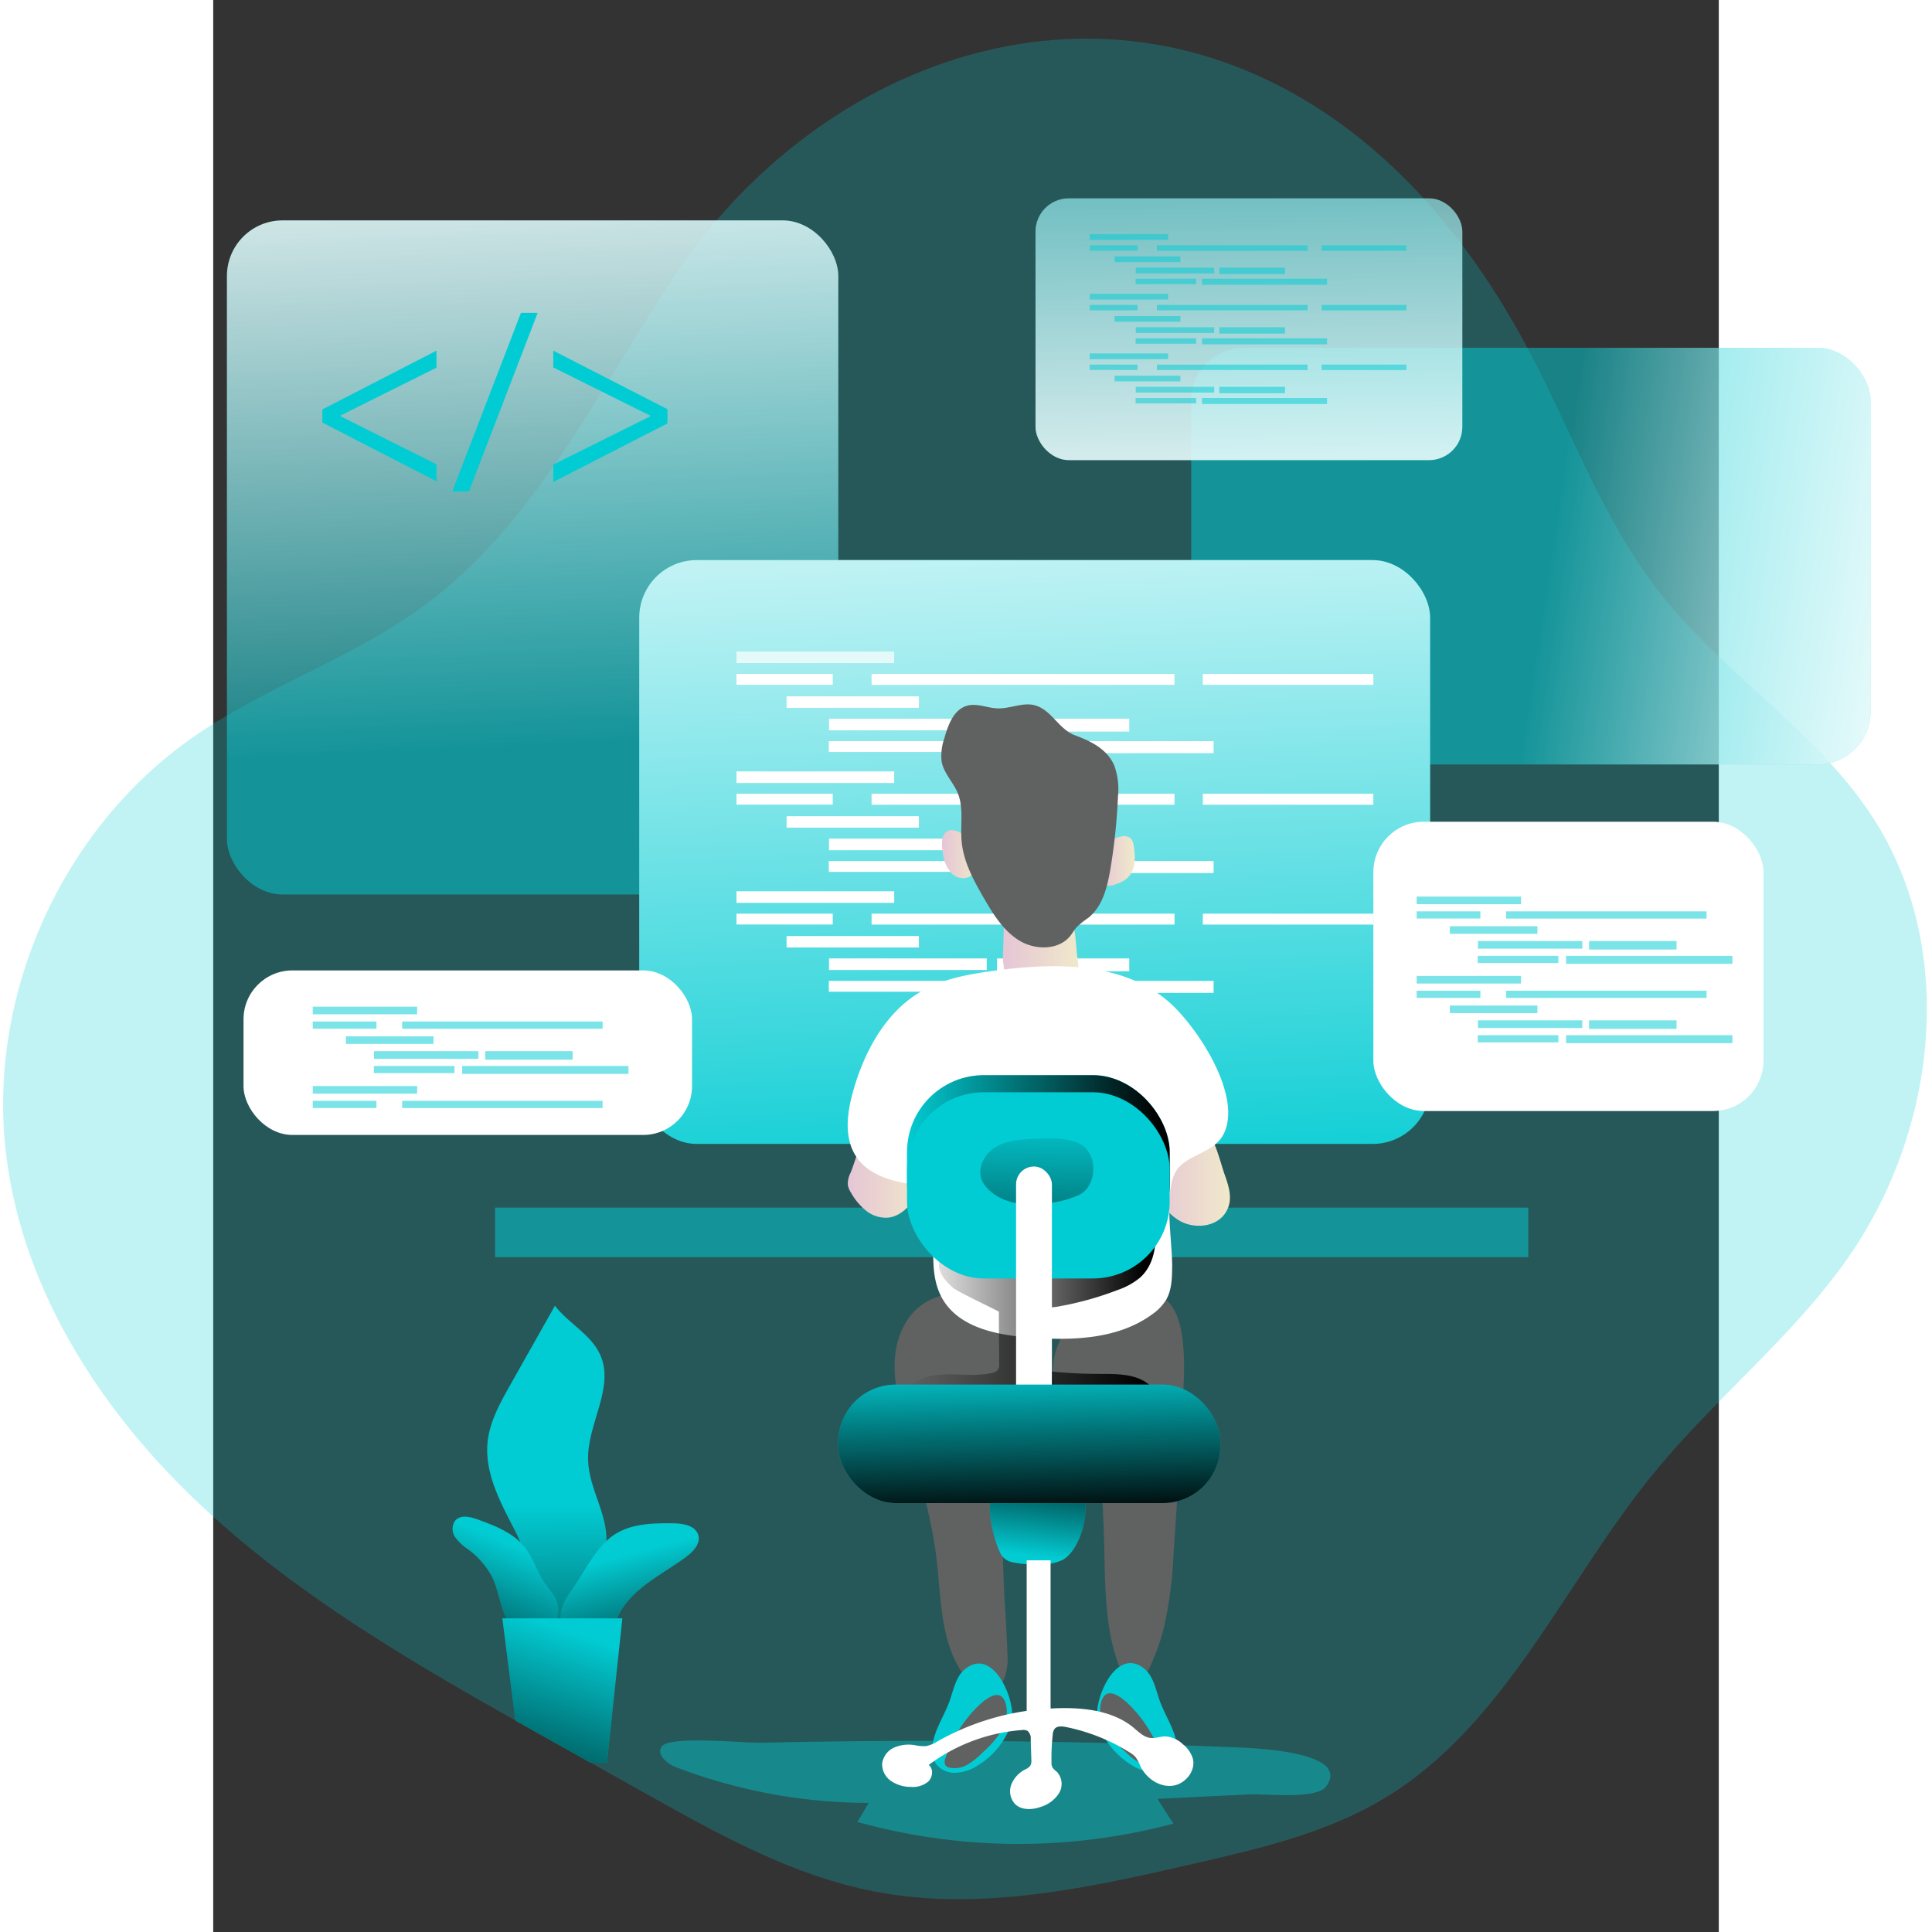 <?xml version="1.0" encoding="UTF-8"?>
<svg class="illustration styles_illustrationTablet__1DWOa" width="700" height="700" data-name="Layer 1" version="1.1" viewBox="0 0 724.517 929.719" xmlns="http://www.w3.org/2000/svg" xmlns:xlink="http://www.w3.org/1999/xlink">
<rect x="0" y="0" width="724.517" height="929.719" fill="#333333" stroke="none"/>
<defs>
<linearGradient id="d" x1="200.4" x2="193.36" y1="156.09" y2=".32" gradientTransform="rotate(180 198.54 115.08)" gradientUnits="userSpaceOnUse">
<stop stop-color="#fff" stop-opacity="0" offset="0"/>
<stop stop-color="#fff" offset=".95"/>
</linearGradient>
<linearGradient id="am" x1="420.79" x2="518.18" y1="115.42" y2="130.09" gradientTransform="matrix(-2.203 0 0 -2.203 283.72 -14.73)" xlink:href="#d"/>
<linearGradient id="ab" x1="354" x2="355.76" y1="-18.75" y2="124.99" gradientTransform="matrix(-2.203 0 0 -2.203 283.72 -14.73)" xlink:href="#d"/>
<linearGradient id="s" x1="311.92" x2="302.53" y1="260.14" y2="55.38" gradientTransform="matrix(-2.203 0 0 -2.203 283.7 -14.73)" xlink:href="#d"/>
<linearGradient id="a" x1="261.62" x2="259.72" y1="383.07" y2="281.75" gradientTransform="matrix(1,0,0,-1,-82.88,448.43)" gradientUnits="userSpaceOnUse">
<stop stop-color="#fff" stop-opacity="0" offset="0"/>
<stop stop-color="#fff" offset=".99"/>
</linearGradient>
<linearGradient id="l" x1="255" x2="253.1" y1="383.18" y2="281.87" gradientTransform="matrix(2.203 0 0 2.203 -101.11 18.585)" xlink:href="#a"/>
<linearGradient id="k" x1="307.07" x2="305.17" y1="382.22" y2="280.9" gradientTransform="matrix(2.203 0 0 2.203 -101.11 18.585)" xlink:href="#a"/>
<linearGradient id="j" x1="364.93" x2="363.04" y1="381.12" y2="279.82" gradientTransform="matrix(2.203 0 0 2.203 -101.11 18.585)" xlink:href="#a"/>
<linearGradient id="i" x1="269.97" x2="268.07" y1="382.9" y2="281.59" gradientTransform="matrix(2.203 0 0 2.203 -101.11 18.585)" xlink:href="#a"/>
<linearGradient id="aw" x1="282.11" x2="280.2" y1="382.69" y2="281.37" gradientTransform="matrix(2.203 0 0 2.203 -101.11 18.585)" xlink:href="#a"/>
<linearGradient id="av" x1="316" x2="314.11" y1="382.05" y2="280.73" gradientTransform="matrix(2.203 0 0 2.203 -101.11 18.585)" xlink:href="#a"/>
<linearGradient id="au" x1="278.22" x2="276.32" y1="382.75" y2="281.44" gradientTransform="matrix(2.203 0 0 2.203 -101.11 18.585)" xlink:href="#a"/>
<linearGradient id="at" x1="321.5" x2="319.61" y1="381.94" y2="280.63" gradientTransform="matrix(2.203 0 0 2.203 -101.11 18.585)" xlink:href="#a"/>
<linearGradient id="as" x1="261.62" x2="259.72" y1="356.88" y2="255.56" gradientTransform="matrix(2.203 0 0 2.203 -101.11 18.585)" xlink:href="#a"/>
<linearGradient id="ar" x1="255" x2="253.1" y1="357.01" y2="255.69" gradientTransform="matrix(2.203 0 0 2.203 -101.11 18.585)" xlink:href="#a"/>
<linearGradient id="aq" x1="307.07" x2="305.17" y1="356.03" y2="254.71" gradientTransform="matrix(2.203 0 0 2.203 -101.11 18.585)" xlink:href="#a"/>
<linearGradient id="ap" x1="364.93" x2="363.04" y1="354.95" y2="253.63" gradientTransform="matrix(2.203 0 0 2.203 -101.11 18.585)" xlink:href="#a"/>
<linearGradient id="ao" x1="269.97" x2="268.07" y1="356.73" y2="255.41" gradientTransform="matrix(2.203 0 0 2.203 -101.11 18.585)" xlink:href="#a"/>
<linearGradient id="an" x1="282.11" x2="280.2" y1="356.5" y2="255.18" gradientTransform="matrix(2.203 0 0 2.203 -101.11 18.585)" xlink:href="#a"/>
<linearGradient id="al" x1="316" x2="314.11" y1="355.87" y2="254.55" gradientTransform="matrix(2.203 0 0 2.203 -101.11 18.585)" xlink:href="#a"/>
<linearGradient id="ak" x1="278.22" x2="276.32" y1="356.57" y2="255.26" gradientTransform="matrix(2.203 0 0 2.203 -101.11 18.585)" xlink:href="#a"/>
<linearGradient id="aj" x1="321.5" x2="319.61" y1="355.77" y2="254.45" gradientTransform="matrix(2.203 0 0 2.203 -101.11 18.585)" xlink:href="#a"/>
<linearGradient id="ai" x1="261.62" x2="259.72" y1="330.7" y2="229.39" gradientTransform="matrix(2.203 0 0 2.203 -101.11 18.585)" xlink:href="#a"/>
<linearGradient id="ah" x1="255" x2="253.1" y1="330.83" y2="229.51" gradientTransform="matrix(2.203 0 0 2.203 -101.11 18.585)" xlink:href="#a"/>
<linearGradient id="ag" x1="307.07" x2="305.17" y1="329.85" y2="228.54" gradientTransform="matrix(2.203 0 0 2.203 -101.11 18.585)" xlink:href="#a"/>
<linearGradient id="af" x1="364.93" x2="363.04" y1="328.77" y2="227.45" gradientTransform="matrix(2.203 0 0 2.203 -101.11 18.585)" xlink:href="#a"/>
<linearGradient id="ae" x1="269.97" x2="268.07" y1="330.55" y2="229.23" gradientTransform="matrix(2.203 0 0 2.203 -101.11 18.585)" xlink:href="#a"/>
<linearGradient id="ad" x1="282.11" x2="280.2" y1="330.32" y2="229" gradientTransform="matrix(2.203 0 0 2.203 -101.11 18.585)" xlink:href="#a"/>
<linearGradient id="ac" x1="316" x2="314.11" y1="329.68" y2="228.36" gradientTransform="matrix(2.203 0 0 2.203 -101.11 18.585)" xlink:href="#a"/>
<linearGradient id="aa" x1="278.22" x2="276.32" y1="330.39" y2="229.07" gradientTransform="matrix(2.203 0 0 2.203 -101.11 18.585)" xlink:href="#a"/>
<linearGradient id="z" x1="321.5" x2="319.61" y1="329.58" y2="228.26" gradientTransform="matrix(2.203 0 0 2.203 -101.11 18.585)" xlink:href="#a"/>
<linearGradient id="c" x1="333.51" x2="350.87" y1="249.74" y2="249.74" gradientUnits="userSpaceOnUse">
<stop stop-color="#e5c6d6" offset="0"/>
<stop stop-color="#ead4d0" offset=".42"/>
<stop stop-color="#f0e9cb" offset="1"/>
</linearGradient>
<linearGradient id="y" x1="267.38" x2="284.32" y1="249.25" y2="249.25" gradientTransform="matrix(2.203 0 0 2.203 -283.7 14.73)" xlink:href="#c"/>
<linearGradient id="x" x1="322.22" x2="330.07" y1="181.36" y2="181.36" gradientTransform="matrix(2.203 0 0 2.203 -283.7 14.73)" xlink:href="#c"/>
<linearGradient id="w" x1="287.94" x2="295.96" y1="179.86" y2="179.86" gradientTransform="matrix(2.203 0 0 2.203 -283.7 14.73)" xlink:href="#c"/>
<linearGradient id="v" x1="301.28" x2="317.79" y1="200.39" y2="200.39" gradientTransform="matrix(2.203 0 0 2.203 -283.7 14.73)" xlink:href="#c"/>
<linearGradient id="b" x1="280.58" x2="334.7" y1="279.54" y2="279.54" gradientUnits="userSpaceOnUse">
<stop stop-color="#010101" stop-opacity="0" offset="0"/>
<stop stop-color="#010101" offset=".95"/>
</linearGradient>
<linearGradient id="u" x1="197.45" x2="254.83" y1="246.75" y2="246.75" gradientTransform="matrix(2.203 0 0 2.203 -101.11 18.585)" xlink:href="#b"/>
<linearGradient id="t" x1="308.92" x2="307.82" y1="236.45" y2="294.75" gradientTransform="matrix(2.203 0 0 2.203 -283.7 14.73)" xlink:href="#b"/>
<linearGradient id="r" x1="307.68" x2="310.76" y1="333.3" y2="306.9" gradientTransform="matrix(2.203 0 0 2.203 -283.7 14.73)" xlink:href="#b"/>
<linearGradient id="q" x1="306.62" x2="307.5" y1="291.13" y2="326.77" gradientTransform="matrix(-2.203 0 0 -2.203 283.7 -14.752)" xlink:href="#b"/>
<linearGradient id="p" x1="201.67" x2="201.96" y1="322.04" y2="395.67" gradientTransform="matrix(2.203 0 0 2.203 -283.7 14.73)" xlink:href="#b"/>
<linearGradient id="o" x1="218.42" x2="227.8" y1="332.91" y2="369" gradientTransform="matrix(2.203 0 0 2.203 -283.7 14.73)" xlink:href="#b"/>
<linearGradient id="n" x1="194.82" x2="178.98" y1="330.93" y2="369.35" gradientTransform="matrix(2.203 0 0 2.203 -283.7 14.73)" xlink:href="#b"/>
<linearGradient id="m" x1="207.73" x2="189.25" y1="349.86" y2="403.54" gradientTransform="matrix(2.203 0 0 2.203 -283.7 14.73)" xlink:href="#b"/>
<linearGradient id="h" x1="200.4" x2="193.36" y1="156.09" y2=".32" gradientTransform="matrix(-2.203 0 0 -2.203 283.7 -14.73)" gradientUnits="userSpaceOnUse" xlink:href="#d"/>
<linearGradient id="g" x1="261.62" x2="259.72" y1="383.07" y2="281.75" gradientTransform="matrix(2.203 0 0 -2.203 -283.7 1006.5)" gradientUnits="userSpaceOnUse" xlink:href="#a"/>
<linearGradient id="f" x1="333.51" x2="350.87" y1="249.74" y2="249.74" gradientTransform="matrix(2.203 0 0 2.203 -283.7 14.73)" gradientUnits="userSpaceOnUse" xlink:href="#c"/>
<linearGradient id="e" x1="280.58" x2="334.7" y1="279.54" y2="279.54" gradientTransform="matrix(2.203 0 0 2.203 -283.7 14.73)" gradientUnits="userSpaceOnUse" xlink:href="#b"/>
</defs>
<path d="m786.81 605.14c-26.59 38.134-63.887 67.478-93.386 103.54-43.311 52.872-71.334 121.52-129.98 156.79-27.736 16.655-59.834 24.101-91.293 31.327-50.559 11.632-102.95 23.264-153.9 13.438-39.059-7.512-74.506-27.207-109.23-46.638l-27.472-15.421c-6.058-3.437-12.183-6.807-18.307-10.244l-17.844-10.002c-52.388-29.52-104.44-60.318-148.59-101.01-49.193-45.162-88.297-104.6-96.426-170.98-9.429-76.709 26.656-157.27 90.147-201.36 34.83-24.233 76.356-37.716 110.57-62.852 53.996-39.654 83.714-103.08 120.79-158.79 68.712-103.3 200.85-152.73 312.12-79.308 43.245 28.507 75.96 70.849 99.995 116.76 20.312 38.707 35.248 80.696 62.257 115.06 30.842 39.258 75.74 66.443 102.73 108.45 40.425 62.874 30.644 149.85-12.183 211.22z" fill="#02ccd3" opacity=".24" stroke-width="2.203" style="isolation:isolate"/>
<path d="m216.07 840.2c-3.238 3.547 2.071 8.482 6.609 10.2a260.2 260.2 0 0 0 92.747 17.183l-5.397 9.187a289.52 289.52 0 0 0 152.01 0.793l-7.667-11.896 44.523-2.203c7.072-0.33 31.878 2.578 36.57-3.701 13.504-18.087-41.461-18.792-47.365-19.034q-87.966-3.679-176.04-2.842-24.013 0.22-48.026 0.771c-7.578 0.264-43.245-3.481-47.96 1.542z" fill="#02ccd3" opacity=".42" stroke-width="2.203" style="isolation:isolate"/>
<path d="m466.38 677.2q-1.784 35.248-4.252 70.629a201.27 201.27 0 0 1 -4.626 35.424 103.21 103.21 0 0 1 -7.314 20.069c-1.344 2.754-3.26 5.75-6.279 6.058-3.811 0.397-6.455-3.679-7.821-7.27-6.807-17.624-6.807-36.922-7.248-55.78q-0.375-14.628-1.168-29.278c-0.639-11.786-1.917-24.542-9.892-33.265-2.423-2.644-5.375-4.803-7.755-7.512-9.715-11.015-6.807-29.586 3.657-39.963 8.129-8.041 31.723-18.66 43.113-12.006 13.526 7.887 10.222 40.183 9.583 52.894z" fill="#606161" stroke-width="2.203"/>
<path d="m398.18 636.86a30.027 30.027 0 0 1 4.56 18.109c-0.551 19.144-11.918 36.085-17.624 54.392-8.548 27.648-3.789 57.278-2.93 86.292a27.053 27.053 0 0 1 -1.454 11.808 9.892 9.892 0 0 1 -9.275 6.345 12.381 12.381 0 0 1 -7.38 -4.406c-14.011-14.98-13.549-37.826-15.862-58.182-2.6-22.669-9.627-44.567-15.619-66.575-2.71-9.936-5.243-20.114-4.604-30.38 0.639-10.266 4.957-20.818 13.438-26.634 15.399-10.53 45.757-6.521 56.75 9.231z" fill="#606161" stroke-width="2.203"/>
<rect transform="scale(-1)" x="-300.8" y="-430.44" width="294.19" height="324.37" rx="26.745" fill="#02ccd3" opacity=".52" stroke-width="2.203"/>
<rect transform="scale(-1)" x="-300.8" y="-430.44" width="294.19" height="324.37" rx="26.745" fill="url(#h)" stroke-width="2.203"/>
<rect transform="scale(-1)" x="-797.56" y="-367.87" width="326.93" height="200.5" rx="25.467" fill="#02ccd3" opacity=".52" stroke-width="2.203"/>
<rect transform="scale(-1)" x="-797.56" y="-367.87" width="326.93" height="200.5" rx="25.467" fill="url(#am)" stroke-width="2.203"/>
<rect transform="scale(-1)" x="-601.1" y="-221.42" width="205.39" height="125.97" rx="15.994" fill="#02ccd3" opacity=".52" stroke-width="2.203"/>
<rect transform="scale(-1)" x="-601.1" y="-221.42" width="205.39" height="125.97" rx="15.994" fill="url(#ab)" stroke-width="2.203"/>
<rect transform="scale(-1)" x="-632.84" y="-604.98" width="497.2" height="23.837" fill="#02ccd3" opacity=".52" stroke-width="2.203"/>
<rect transform="scale(-1)" x="-585.59" y="-550.48" width="380.57" height="280.95" rx="27.67" fill="#02ccd3" stroke-width="2.203"/>
<rect transform="scale(-1)" x="-585.59" y="-550.48" width="380.57" height="280.95" rx="27.67" fill="url(#s)" stroke-width="2.203"/>
<rect x="251.81" y="313.52" width="75.894" height="5.574" fill="url(#g)" stroke-width="2.203"/>
<rect x="251.81" y="324.3" width="46.329" height="5.221" fill="url(#l)" stroke-width="2.203"/>
<rect x="316.82" y="324.3" width="145.77" height="5.265" fill="url(#k)" stroke-width="2.203"/>
<rect x="476.23" y="324.3" width="82.04" height="5.265" fill="url(#j)" stroke-width="2.203"/>
<rect x="275.91" y="335.11" width="63.689" height="5.508" fill="url(#i)" stroke-width="2.203"/>
<rect x="296.35" y="345.86" width="75.894" height="5.574" fill="url(#aw)" stroke-width="2.203"/>
<rect x="377.2" y="345.86" width="63.623" height="6.191" fill="url(#av)" stroke-width="2.203"/>
<rect x="296.24" y="356.64" width="58.6" height="5.221" fill="url(#au)" stroke-width="2.203"/>
<rect x="360.46" y="356.64" width="120.95" height="5.794" fill="url(#at)" stroke-width="2.203"/>
<rect x="251.81" y="371.22" width="75.894" height="5.574" fill="url(#as)" stroke-width="2.203"/>
<rect x="251.81" y="381.99" width="46.329" height="5.221" fill="url(#ar)" stroke-width="2.203"/>
<rect x="316.82" y="381.99" width="145.77" height="5.265" fill="url(#aq)" stroke-width="2.203"/>
<rect x="476.23" y="381.99" width="82.04" height="5.265" fill="url(#ap)" stroke-width="2.203"/>
<rect x="275.91" y="392.77" width="63.689" height="5.508" fill="url(#ao)" stroke-width="2.203"/>
<rect x="296.35" y="403.56" width="75.894" height="5.574" fill="url(#an)" stroke-width="2.203"/>
<rect x="377.2" y="403.56" width="63.623" height="6.191" fill="url(#al)" stroke-width="2.203"/>
<rect x="296.24" y="414.33" width="58.6" height="5.221" fill="url(#ak)" stroke-width="2.203"/>
<rect x="360.46" y="414.33" width="120.95" height="5.794" fill="url(#aj)" stroke-width="2.203"/>
<rect x="251.81" y="428.9" width="75.894" height="5.574" fill="url(#ai)" stroke-width="2.203"/>
<rect x="251.81" y="439.67" width="46.329" height="5.221" fill="url(#ah)" stroke-width="2.203"/>
<rect x="316.82" y="439.67" width="145.77" height="5.265" fill="url(#ag)" stroke-width="2.203"/>
<rect x="476.23" y="439.67" width="82.04" height="5.265" fill="url(#af)" stroke-width="2.203"/>
<rect x="275.91" y="450.44" width="63.689" height="5.508" fill="url(#ae)" stroke-width="2.203"/>
<rect x="296.35" y="461.21" width="75.894" height="5.574" fill="url(#ad)" stroke-width="2.203"/>
<rect x="377.2" y="461.21" width="63.623" height="6.191" fill="url(#ac)" stroke-width="2.203"/>
<rect x="296.24" y="472.01" width="58.6" height="5.221" fill="url(#aa)" stroke-width="2.203"/>
<rect x="360.46" y="472.01" width="120.95" height="5.794" fill="url(#z)" stroke-width="2.203"/>
<g transform="matrix(2.203 0 0 2.203 -101.11 18.585)" fill="#02ccd3" opacity=".52">
<rect x="237.35" y="42.71" width="17.14" height="1.26"/>
<rect x="237.35" y="45.15" width="10.46" height="1.18"/>
<rect x="252.03" y="45.15" width="32.92" height="1.19"/>
<rect x="288.02" y="45.15" width="18.53" height="1.19"/>
<rect x="242.79" y="47.58" width="14.38" height="1.24"/>
<rect x="247.41" y="50.02" width="17.14" height="1.26"/>
<rect x="265.66" y="50.02" width="14.36" height="1.4"/>
<rect x="247.38" y="52.45" width="13.23" height="1.18"/>
<rect x="261.89" y="52.45" width="27.31" height="1.31"/>
<rect x="237.35" y="55.74" width="17.14" height="1.26"/>
<rect x="237.35" y="58.17" width="10.46" height="1.18"/>
<rect x="252.03" y="58.17" width="32.92" height="1.19"/>
<rect x="288.02" y="58.17" width="18.53" height="1.19"/>
<rect x="242.79" y="60.6" width="14.38" height="1.24"/>
<rect x="247.41" y="63.04" width="17.14" height="1.26"/>
<rect x="265.66" y="63.04" width="14.36" height="1.4"/>
<rect x="247.38" y="65.47" width="13.23" height="1.18"/>
<rect x="261.89" y="65.47" width="27.31" height="1.31"/>
<rect x="237.35" y="68.76" width="17.14" height="1.26"/>
<rect x="237.35" y="71.2" width="10.46" height="1.18"/>
<rect x="252.03" y="71.2" width="32.92" height="1.19"/>
<rect x="288.02" y="71.2" width="18.53" height="1.19"/>
<rect x="242.79" y="73.63" width="14.38" height="1.24"/>
<rect x="247.41" y="76.06" width="17.14" height="1.26"/>
<rect x="265.66" y="76.06" width="14.36" height="1.4"/>
<rect x="247.38" y="78.5" width="13.23" height="1.18"/>
<rect x="261.89" y="78.5" width="27.31" height="1.31"/>
</g>
<path d="m486.89 565.7c1.564 4.406 3.04 9.032 2.071 13.571a13.218 13.218 0 0 1 -1.873 4.406c-4.406 6.829-14.848 7.887-22.03 3.789-7.182-4.098-11.235-11.94-13.218-19.827a21.303 21.303 0 0 1 -0.771 -8.151c0.639-4.78 3.811-8.812 7.116-12.337 4.406-4.582 12.491-10.574 18.417-5.067 5.331 4.935 7.931 17.029 10.288 23.616z" fill="url(#f)" stroke-width="2.203"/>
<path d="m306.71 564.38a11.323 11.323 0 0 0 -1.3 5.926 10.332 10.332 0 0 0 1.542 3.701 29.719 29.719 0 0 0 7.292 8.658 15.135 15.135 0 0 0 10.596 3.283c5.64-0.617 10.112-5.089 13.108-9.914a27.163 27.163 0 0 0 4.692 -15.553 19.827 19.827 0 0 0 -8.107 -14.848c-4.252-3.084-13.108-5.882-17.91-2.357s-7.512 15.421-9.914 21.105z" fill="url(#y)" stroke-width="2.203"/>
<path d="m436.82 402.57a5.331 5.331 0 0 1 4.626 0.815 6.146 6.146 0 0 1 1.52 3.767 26.987 26.987 0 0 1 0.33 8.526 11.698 11.698 0 0 1 -3.899 7.292 16.875 16.875 0 0 1 -5.552 2.688 6.279 6.279 0 0 1 -4.758 0.176 5.486 5.486 0 0 1 -2.379 -4.076c-1.74-8.526 0.925-17.514 10.112-19.188z" fill="url(#x)" stroke-width="2.203"/>
<path d="m356.6 399.62a5.463 5.463 0 0 0 -2.666 0 5.53 5.53 0 0 0 -3.172 5.045 23.44 23.44 0 0 0 0.397 6.191 17.095 17.095 0 0 0 4.01 9.231 7.49 7.49 0 0 0 9.143 1.586c9.363-6.477 0.551-20.246-7.71-22.052z" fill="url(#w)" stroke-width="2.203"/>
<path d="m415.91 461.19a19.541 19.541 0 0 1 0.352 6.08c-0.815 5.64-6.433 9.583-12.072 10.288-5.64 0.705-11.279-1.19-16.545-3.283a13.218 13.218 0 0 1 -4.406 -2.511 9.803 9.803 0 0 1 -2.534 -4.869 35.358 35.358 0 0 1 -0.573 -9.649l0.352-11.368a13.615 13.615 0 0 1 1.278 -6.455c2.203-3.767 7.248-4.406 11.632-4.692 5.75-0.242 14.408 0 18.197 5.243s3.349 15.113 4.318 21.215z" fill="url(#v)" stroke-width="2.203"/>
<path d="m433.62 368.4a33.684 33.684 0 0 1 1.762 14.98 280.58 280.58 0 0 1 -3.657 34.874c-1.454 8.658-3.745 17.955-10.596 23.418a43.84 43.84 0 0 0 -5.53 4.406c-1.19 1.278-2.027 2.864-3.128 4.252-5.574 6.984-16.809 6.984-24.475 2.335-7.667-4.648-12.579-12.623-17.073-20.378-4.957-8.548-9.87-17.492-10.751-27.339-0.727-7.799 1.101-16.016-1.873-23.264-2.203-5.331-6.763-9.605-7.777-15.267a25.709 25.709 0 0 1 1.366 -11.279c1.784-6.411 4.516-13.813 11.015-15.553 4.737-1.278 9.627 1.146 14.54 1.3 6.256 0.22 12.623-3.283 18.571-1.3 7.644 2.555 11.015 11.368 18.637 14.231 7.622 2.864 15.421 6.477 18.968 14.584z" fill="#606161" stroke-width="2.203"/>
<path d="m458.91 481.31c-22.339-18.527-54.569-18.065-83.318-14.143-11.874 1.608-23.969 3.745-34.411 9.649-17.492 9.914-27.846 29.08-33.288 48.466-2.886 10.288-4.406 22.03 1.366 31.062 6.058 9.341 18.131 12.557 29.19 13.791a9.759 9.759 0 0 1 4.803 1.388 8.526 8.526 0 0 1 2.688 5.397c3.084 16.082-3.172 34.147 5.089 48.268 7.997 13.637 25.863 17.228 41.615 18.439 20.378 1.564 42.474 0.991 59.019-11.015a23.947 23.947 0 0 0 6.851 -7.028c2.732-4.67 2.886-10.354 2.952-15.752 0.176-11.764-4.12-35.424 1.608-45.801 4.803-8.636 18.483-8.68 23.286-18.549 9.098-18.77-13.769-52.85-27.45-64.174z" fill="#fff" stroke-width="2.203"/>
<path d="m378.06 631.22 0.154 25.048a4.825 4.825 0 0 1 -0.529 2.798 4.406 4.406 0 0 1 -2.952 1.608c-6.785 1.586-13.879 0.683-20.84 0.705-6.962 0.022-14.474 1.256-19.475 6.124 7.6 5.618 17.404 7.16 26.811 8.261q20.885 2.489 41.857 3.304a108.41 108.41 0 0 0 27.119 -1.41 50.295 50.295 0 0 0 21.501 -10.024c-6.146-6.609-16.324-6.477-25.313-6.477a230.74 230.74 0 0 1 -26.172 -1.498 7.16 7.16 0 0 1 -5.265 -2.203 6.984 6.984 0 0 1 -0.837 -4.296 86.953 86.953 0 0 1 2.093 -16.523 10.464 10.464 0 0 1 2.093 -4.913 11.632 11.632 0 0 1 7.006 -2.776 152.78 152.78 0 0 0 29.851 -8.151 34.037 34.037 0 0 0 10.905 -6.014c8.68-7.887 8.305-21.479 6.301-33.045a110.83 110.83 0 0 1 -52.476 14.936c-12.623 0.352-40.007-5.067-48.885 7.094-4.406 6.146 0.286 11.83 5.155 16.082 2.115 1.806 21.898 11.125 21.898 11.368z" fill="url(#e)" stroke-width="2.203"/>
<rect x="333.87" y="517.39" width="126.41" height="89.596" rx="36.989" fill="#02ccd3" stroke-width="2.203"/>
<rect x="333.87" y="517.39" width="126.41" height="89.596" rx="36.989" fill="url(#u)" stroke-width="2.203"/>
<rect x="333.87" y="525.63" width="126.41" height="89.596" rx="36.989" fill="#02ccd3" stroke-width="2.203"/>
<path d="m416.53 575.09a48.312 48.312 0 0 1 -11.852 3.525c-11.015 2.027-23.881 1.586-31.811-6.411a14.143 14.143 0 0 1 -2.974 -4.23c-2.203-5.353 0.683-11.808 5.419-15.201 4.737-3.393 10.751-4.296 16.545-4.582 7.094-0.352 20.576-1.564 26.767 3.216 7.402 5.728 6.257 19.761-2.093 23.682z" fill="url(#t)" stroke-width="2.203"/>
<rect transform="scale(-1)" x="-403.6" y="-703.74" width="17.25" height="142.4" rx="8.614" fill="#fff" stroke-width="2.203"/>
<path d="m448.03 802.97c4.406 3.635 5.508 9.936 7.446 15.421 2.688 7.49 7.667 14.298 8.327 22.228a12.425 12.425 0 0 1 -1.123 6.873 11.015 11.015 0 0 1 -9.561 5.375 20.929 20.929 0 0 1 -10.861 -3.304 38.09 38.09 0 0 1 -13.747 -14.121 24.233 24.233 0 0 1 -3.128 -9.297c-0.903-9.936 9.407-33.75 22.647-23.176z" fill="#02ccd3" stroke-width="2.203"/>
<path d="m456.25 845a3.987 3.987 0 0 1 0 3.767 3.415 3.415 0 0 1 -1.917 1.035 12.337 12.337 0 0 1 -8.812 -1.608 35.843 35.843 0 0 1 -7.094 -5.706 51.617 51.617 0 0 1 -8.614 -9.737 17.624 17.624 0 0 1 -2.798 -12.447c2.335-11.94 12.866-1.234 16.743 3.172a63.887 63.887 0 0 1 12.491 21.523z" fill="#606161" stroke-width="2.203"/>
<path d="m361.78 803.21c-4.406 3.635-5.508 9.936-7.446 15.421-2.688 7.49-7.667 14.32-8.327 22.228a12.513 12.513 0 0 0 1.123 6.895 11.015 11.015 0 0 0 9.561 5.353 20.708 20.708 0 0 0 10.861 -3.304 37.914 37.914 0 0 0 13.747 -14.121 24.101 24.101 0 0 0 3.128 -9.297c0.881-9.936-9.429-33.838-22.647-23.176z" fill="#02ccd3" stroke-width="2.203"/>
<path d="m352.44 845.86a4.053 4.053 0 0 0 0 3.767 3.481 3.481 0 0 0 1.939 1.035 12.579 12.579 0 0 0 8.812 -1.608 36.68 36.68 0 0 0 7.072 -5.706 51.176 51.176 0 0 0 8.636 -9.759 17.624 17.624 0 0 0 2.798 -12.425c-2.357-11.962-12.866-1.256-16.765 3.172a64.152 64.152 0 0 0 -12.491 21.523z" fill="#606161" stroke-width="2.203"/>
<path d="m408.99 750.54a23.22 23.22 0 0 1 -11.39 2.203 49.964 49.964 0 0 1 -12.954 -0.947 9.054 9.054 0 0 1 -3.921 -1.829 8.944 8.944 0 0 1 -2.203 -3.128c-3.591-7.931-7.644-24.365-2.071-31.04 6.367-7.667 31.635-9.01 39.654-0.969 7.777 7.534 2.137 30.269-7.116 35.711z" fill="#02ccd3" stroke-width="2.203"/>
<path d="m408.99 750.54a23.22 23.22 0 0 1 -11.39 2.203 49.964 49.964 0 0 1 -12.954 -0.947 9.054 9.054 0 0 1 -3.921 -1.829 8.944 8.944 0 0 1 -2.203 -3.128c-3.591-7.931-7.644-24.365-2.071-31.04 6.367-7.667 31.635-9.01 39.654-0.969 7.777 7.534 2.137 30.269-7.116 35.711z" fill="url(#r)" stroke-width="2.203"/>
<rect transform="scale(-1)" x="-402.96" y="-825.06" width="11.5" height="74.197" fill="#fff" stroke-width="2.203"/>
<path d="m442.68 831.23c2.555 2.093 5.045 4.714 8.327 5.111 2.379 0.264 4.758-0.749 7.182-0.749a13.482 13.482 0 0 1 8.482 3.811 14.342 14.342 0 0 1 4.67 6.609c1.784 6.08-3.635 12.733-9.958 13.35-6.323 0.617-12.403-3.701-15.179-9.385a20.708 20.708 0 0 0 -2.335 -4.406 12.799 12.799 0 0 0 -3.15 -2.467 92.262 92.262 0 0 0 -30.468 -12.05c-1.873-0.375-4.164-0.551-5.353 0.925a5.199 5.199 0 0 0 -0.903 2.864 100.72 100.72 0 0 0 -0.595 13.218 5.001 5.001 0 0 0 0.463 2.467 8.812 8.812 0 0 0 2.071 2.049 8.592 8.592 0 0 1 1.146 10.244 15.685 15.685 0 0 1 -8.614 6.609c-4.23 1.564-9.561 1.829-12.711-1.41a9.054 9.054 0 0 1 -1.652 -9.341 13.989 13.989 0 0 1 6.609 -7.182 5.728 5.728 0 0 0 2.6 -1.983 5.111 5.111 0 0 0 0.397 -2.644l-0.308-9.825a4.737 4.737 0 0 0 -1.498 -4.076 4.406 4.406 0 0 0 -2.864 -0.419 85.917 85.917 0 0 0 -44.721 16.765c2.379 1.851 1.961 5.86-0.176 7.975a11.588 11.588 0 0 1 -8.415 2.6 16.853 16.853 0 0 1 -9.407 -2.754 9.737 9.737 0 0 1 -4.406 -8.46 9.848 9.848 0 0 1 5.882 -7.755 17.624 17.624 0 0 1 9.98 -1.079 20.334 20.334 0 0 0 5.265 0.419 15.928 15.928 0 0 0 5.552 -2.313 123.06 123.06 0 0 1 49.634 -15.421c14.628-1.3 32.627-0.991 44.457 8.702z" fill="#fff" stroke-width="2.203"/>
<rect transform="scale(-1)" x="-746.01" y="-534.64" width="187.72" height="139.21" rx="24.277" fill="#fff" stroke-width="2.203"/>
<rect transform="scale(-1)" x="-230.42" y="-546.16" width="215.83" height="79.176" rx="23.506" fill="#fff" stroke-width="2.203"/>
<path d="m52.523 197.03 54.921-28.287v8.195l-46.263 23.066v0.264l46.263 23.176v8.195l-54.921-28.287z" fill="#02ccd3" stroke-width="2.203"/>
<path d="m115.04 236.48 33.045-85.917h8.041l-33.045 85.917z" fill="#02ccd3" stroke-width="2.203"/>
<path d="m218.59 203.77-54.943 28.177v-8.393l46.616-23.176v-0.375l-46.616-23.176v-8.085l54.943 28.177z" fill="#02ccd3" stroke-width="2.203"/>
<rect transform="scale(-1)" x="-484.67" y="-723.33" width="183.89" height="57.036" rx="27.648" fill="#02ccd3" stroke-width="2.203"/>
<rect transform="scale(-1)" x="-484.67" y="-723.33" width="183.89" height="57.036" rx="27.648" fill="url(#q)" stroke-width="2.203"/>
<g transform="matrix(2.203 0 0 2.203 -101.11 18.585)" fill="#02ccd3" opacity=".52">
<rect x="308.78" y="187.41" width="22.8" height="1.67"/>
<rect x="308.78" y="190.64" width="13.92" height="1.57"/>
<rect x="328.31" y="190.64" width="43.79" height="1.58"/>
<rect x="316.02" y="193.89" width="19.14" height="1.66"/>
<rect x="322.16" y="197.12" width="22.8" height="1.67"/>
<rect x="346.44" y="197.12" width="19.11" height="1.86"/>
<rect x="322.12" y="200.36" width="17.61" height="1.57"/>
<rect x="341.42" y="200.36" width="36.33" height="1.74"/>
<rect x="308.78" y="204.74" width="22.8" height="1.67"/>
<rect x="308.78" y="207.97" width="13.92" height="1.57"/>
<rect x="328.31" y="207.97" width="43.79" height="1.58"/>
<rect x="316.02" y="211.21" width="19.14" height="1.66"/>
<rect x="322.16" y="214.45" width="22.8" height="1.67"/>
<rect x="346.44" y="214.45" width="19.11" height="1.86"/>
<rect x="322.12" y="217.69" width="17.61" height="1.57"/>
<rect x="341.42" y="217.69" width="36.33" height="1.74"/>
</g>
<g transform="matrix(2.203 0 0 2.203 -101.11 18.585)" fill="#02ccd3" opacity=".52">
<rect x="67.64" y="211.46" width="22.8" height="1.67"/>
<rect x="67.64" y="214.7" width="13.92" height="1.57"/>
<rect x="87.17" y="214.7" width="43.79" height="1.58"/>
<rect x="74.88" y="217.94" width="19.14" height="1.66"/>
<rect x="81.02" y="221.18" width="22.8" height="1.67"/>
<rect x="105.31" y="221.18" width="19.11" height="1.86"/>
<rect x="80.99" y="224.41" width="17.61" height="1.57"/>
<rect x="100.28" y="224.41" width="36.33" height="1.74"/>
<rect x="67.64" y="228.79" width="22.8" height="1.67"/>
<rect x="67.64" y="232.03" width="13.92" height="1.57"/>
<rect x="87.17" y="232.03" width="43.79" height="1.58"/>
</g>
<path d="m146.55 739.19c-7.292-14.408-16.214-29.366-14.496-45.426 1.035-9.715 5.948-18.527 10.751-27.053l21.634-38.354c6.609 8.592 17.492 13.813 21.854 23.726 7.006 15.928-6.609 33.552-5.882 50.934 0.485 13.372 9.363 25.555 8.812 38.927-0.352 9.715-15.73 41.549-28.177 40.337-6.587-0.639-10.354-34.94-14.496-43.091z" fill="#02ccd3" stroke-width="2.203"/>
<path d="m146.55 739.19c-7.292-14.408-16.214-29.366-14.496-45.426 1.035-9.715 5.948-18.527 10.751-27.053l21.634-38.354c6.609 8.592 17.492 13.813 21.854 23.726 7.006 15.928-6.609 33.552-5.882 50.934 0.485 13.372 9.363 25.555 8.812 38.927-0.352 9.715-15.73 41.549-28.177 40.337-6.587-0.639-10.354-34.94-14.496-43.091z" fill="url(#p)" stroke-width="2.203"/>
<path d="m221.03 733.04c4.913 0 11.015 0.991 12.425 5.728 1.146 4.142-2.489 7.953-5.948 10.508-12.05 8.812-27.141 15.575-33.045 29.3-9.803 22.779-37.561 8.173-23.198-11.544 5.948-8.151 11.015-19.1 18.417-25.907 8.504-7.865 20.4-8.217 31.349-8.085z" fill="#02ccd3" stroke-width="2.203"/>
<path d="m221.03 733.04c4.913 0 11.015 0.991 12.425 5.728 1.146 4.142-2.489 7.953-5.948 10.508-12.05 8.812-27.141 15.575-33.045 29.3-9.803 22.779-37.561 8.173-23.198-11.544 5.948-8.151 11.015-19.1 18.417-25.907 8.504-7.865 20.4-8.217 31.349-8.085z" fill="url(#o)" stroke-width="2.203"/>
<path d="m149.06 743.57c-5.53-6.301-13.747-9.407-21.59-12.315-3.723-1.366-8.504-2.489-11.015 0.507a6.918 6.918 0 0 0 0 7.997 24.982 24.982 0 0 0 6.234 5.838 39.346 39.346 0 0 1 11.566 13.416c2.798 5.706 3.547 12.205 6.036 18.065 2.489 5.86 7.689 11.39 14.033 11.125a12.645 12.645 0 0 0 10.839 -8.922c2.467-7.6-0.815-11.015-4.891-16.39-4.516-5.97-6.168-13.615-11.213-19.32z" fill="#02ccd3" stroke-width="2.203"/>
<path d="m149.06 743.57c-5.53-6.301-13.747-9.407-21.59-12.315-3.723-1.366-8.504-2.489-11.015 0.507a6.918 6.918 0 0 0 0 7.997 24.982 24.982 0 0 0 6.234 5.838 39.346 39.346 0 0 1 11.566 13.416c2.798 5.706 3.547 12.205 6.036 18.065 2.489 5.86 7.689 11.39 14.033 11.125a12.645 12.645 0 0 0 10.839 -8.922c2.467-7.6-0.815-11.015-4.891-16.39-4.516-5.97-6.168-13.615-11.213-19.32z" fill="url(#n)" stroke-width="2.203"/>
<path d="m196.89 778.78-7.424 69.461h-7.865c-6.058-3.437-12.183-6.807-18.307-10.244l-17.844-10.002-6.323-49.215z" fill="#02ccd3" stroke-width="2.203"/>
<path d="m196.89 778.78-7.424 69.461h-7.865c-6.058-3.437-12.183-6.807-18.307-10.244l-17.844-10.002-6.323-49.215z" fill="url(#m)" stroke-width="2.203"/>
</svg>
